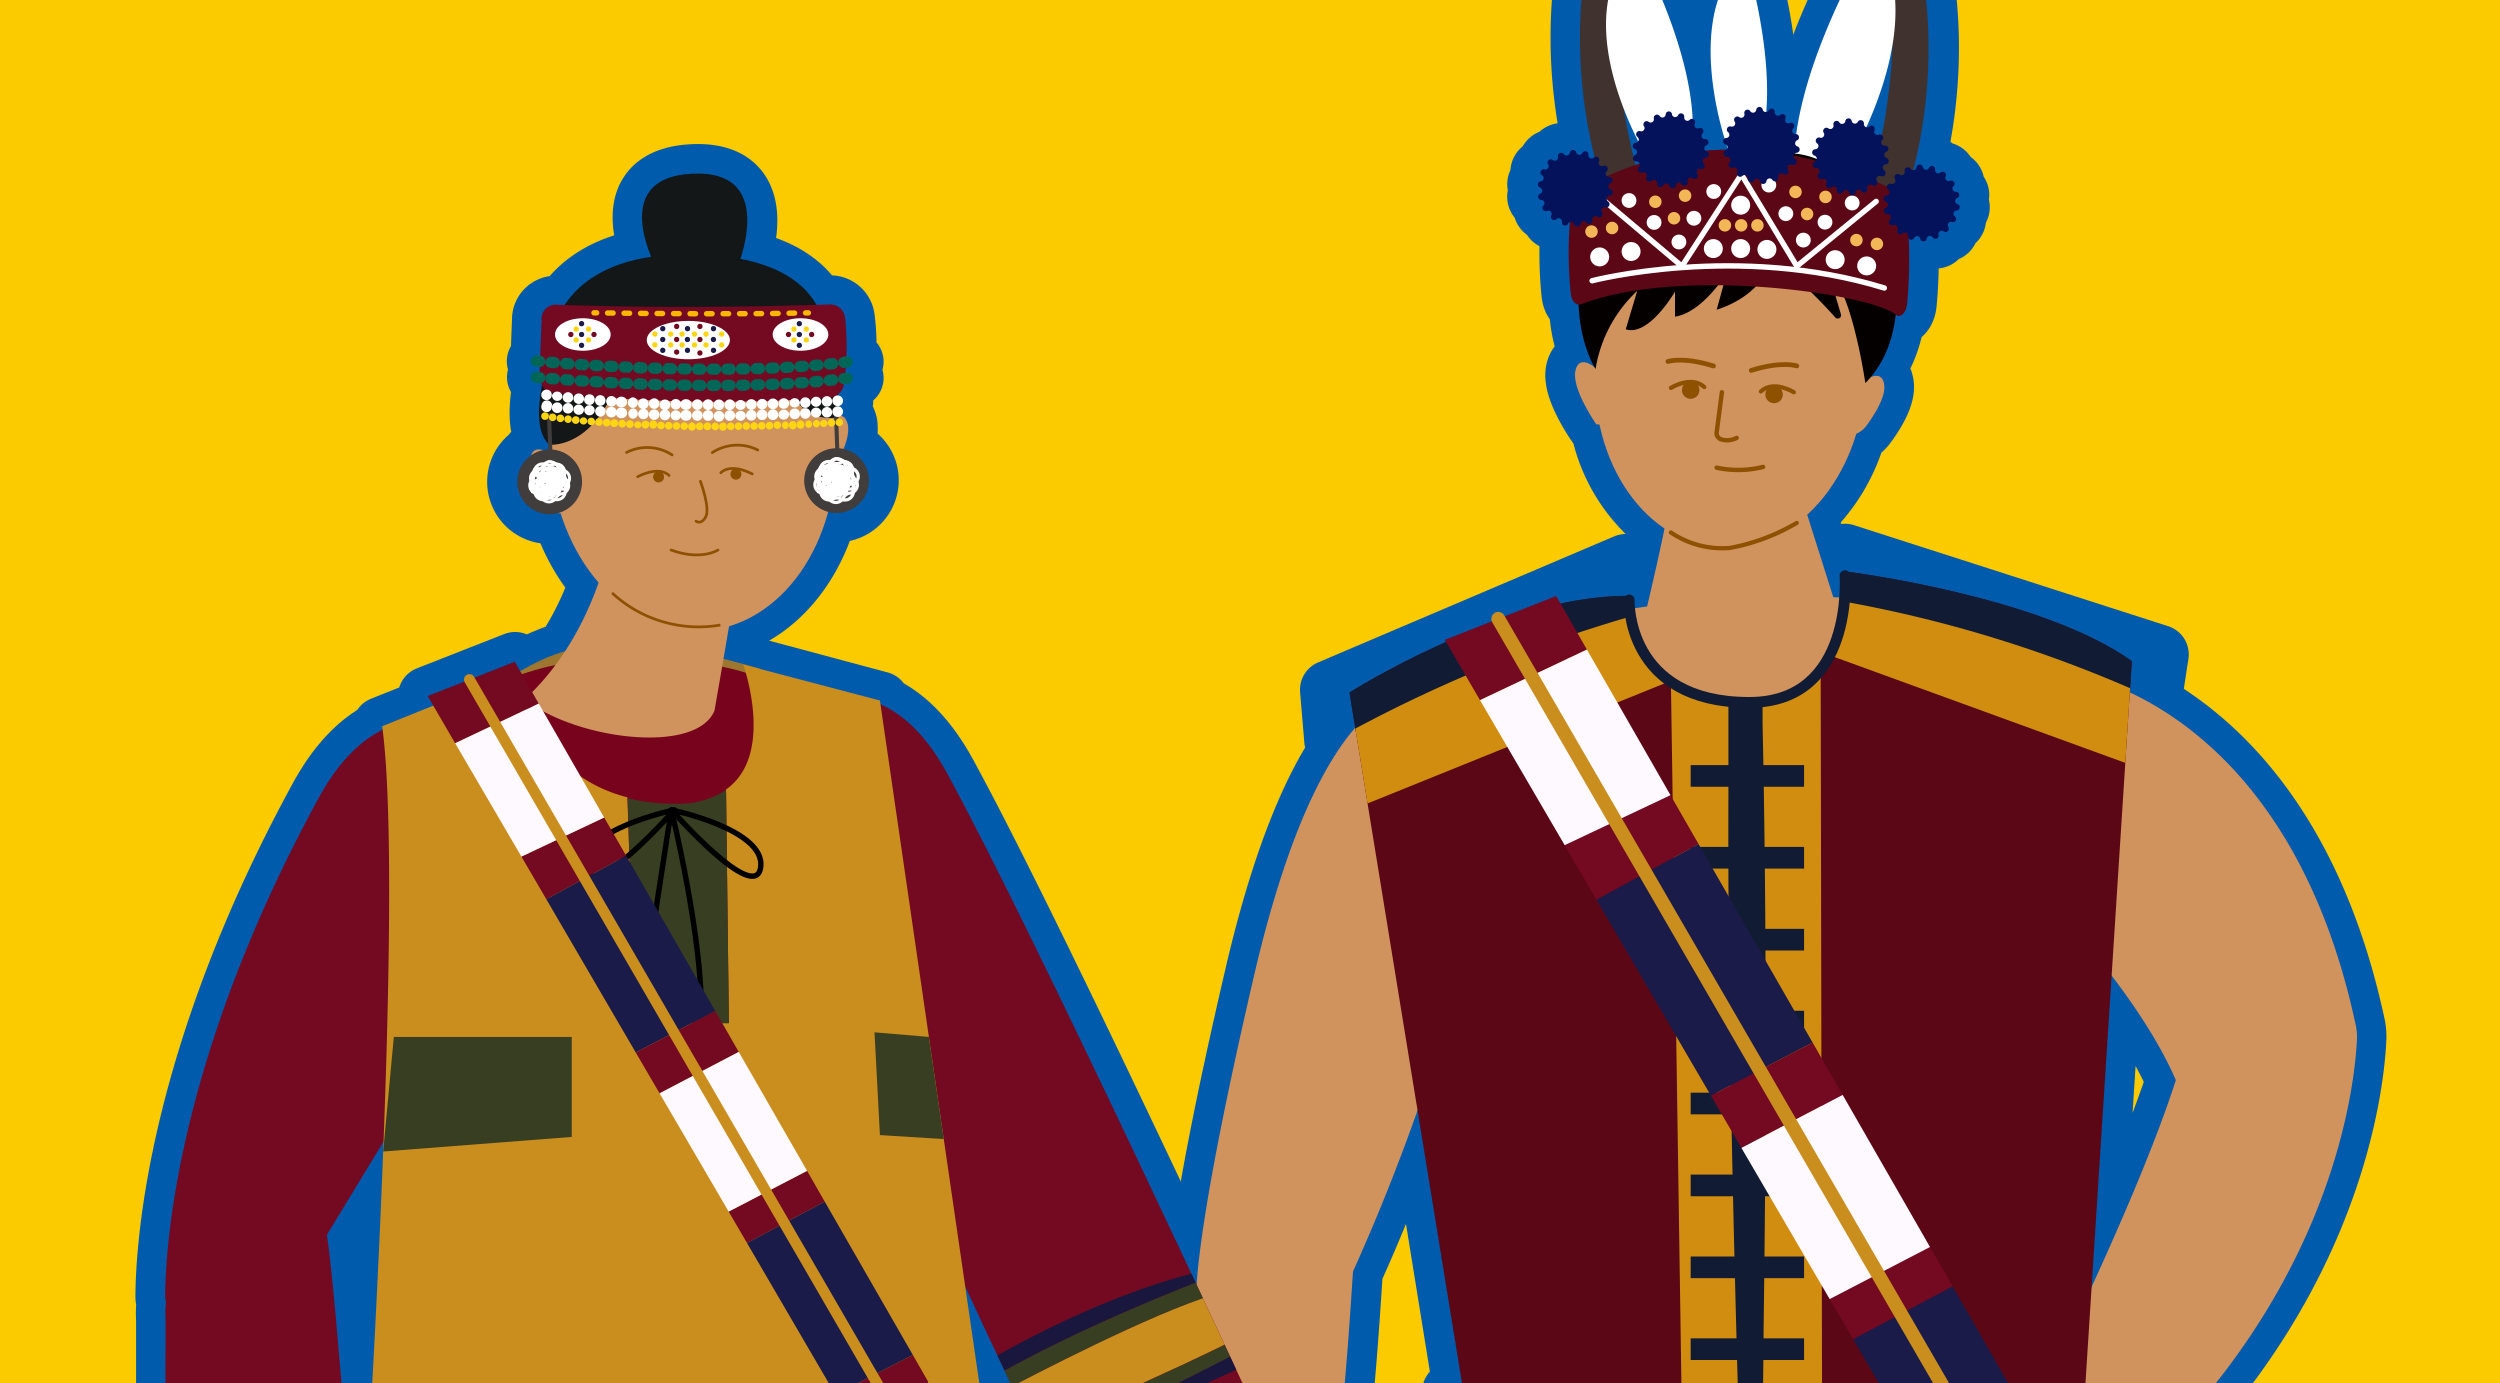 <svg id="圖層_1" data-name="圖層 1" xmlns="http://www.w3.org/2000/svg" xmlns:xlink="http://www.w3.org/1999/xlink" viewBox="0 0 300 166"><defs><style>.cls-1,.cls-11,.cls-17,.cls-18,.cls-22,.cls-23,.cls-29,.cls-30,.cls-38,.cls-39,.cls-40,.cls-42,.cls-43,.cls-44,.cls-45,.cls-8,.cls-9{fill:none;}.cls-2{clip-path:url(#clip-path);}.cls-3{fill:#fbcb00;}.cls-4{fill:#dcdddd;stroke:#005bac;stroke-width:7.12px;}.cls-11,.cls-17,.cls-22,.cls-23,.cls-29,.cls-38,.cls-39,.cls-4,.cls-42,.cls-44,.cls-45,.cls-8,.cls-9{stroke-linecap:round;}.cls-11,.cls-17,.cls-23,.cls-38,.cls-4,.cls-42{stroke-linejoin:round;}.cls-5{fill:#3f322f;}.cls-32,.cls-6{fill:#fff;}.cls-7{fill:#d1935e;}.cls-11,.cls-29,.cls-30,.cls-8,.cls-9{stroke:#8e5100;}.cls-18,.cls-22,.cls-29,.cls-30,.cls-32,.cls-39,.cls-40,.cls-43,.cls-44,.cls-45,.cls-8,.cls-9{stroke-miterlimit:10;}.cls-8{stroke-width:0.57px;}.cls-9{stroke-width:0.51px;}.cls-10{fill:#8e5100;}.cls-11{stroke-width:0.53px;}.cls-12{fill:#040000;}.cls-13{fill:#5b0716;}.cls-14{clip-path:url(#clip-path-2);}.cls-15{fill:#111c34;}.cls-16{fill:#d18d10;}.cls-17,.cls-18{stroke:#111c34;}.cls-17,.cls-39{stroke-width:1.3px;}.cls-18{stroke-width:2.6px;}.cls-19{fill:#740922;}.cls-20{fill:#1a1b48;}.cls-21{fill:#fdf9ff;}.cls-22,.cls-39{stroke:#ca8e1f;}.cls-22{stroke-width:1.66px;}.cls-23,.cls-40,.cls-43{stroke:#fff;}.cls-23,.cls-38,.cls-44,.cls-45{stroke-width:0.65px;}.cls-24{fill:#f4b758;}.cls-25{fill:#03125b;}.cls-26{fill:#9d762f;}.cls-27{fill:#78031d;}.cls-28{fill:#141717;}.cls-29{stroke-width:0.33px;}.cls-30{stroke-width:0.33px;}.cls-31{fill:#413d3c;}.cls-32{stroke:#413d3c;stroke-width:0.49px;}.cls-33{fill:#070512;}.cls-34{fill:#ca8e1f;}.cls-35{fill:#383e21;}.cls-36{clip-path:url(#clip-path-4);}.cls-37{fill:#1a173e;}.cls-38{stroke:#000;}.cls-40{stroke-width:0.39px;}.cls-41{fill:#fed512;}.cls-42{stroke:#006657;stroke-width:1.36px;stroke-dasharray:0.4 1.36;}.cls-43{stroke-width:0.36px;}.cls-44,.cls-45{stroke:#f9b700;}.cls-45{stroke-dasharray:0.66 1.32;}</style><clipPath id="clip-path"><rect class="cls-1" width="300" height="166"/></clipPath><clipPath id="clip-path-2"><path class="cls-1" d="M195.2,71.5s.4,13.44,14.72,12.82S221.5,68.58,221.5,68.58s23.35,2.9,34.32,10.76l-5.91,92L176,169.45,161.94,83.11S180,71.57,195.2,71.5Z"/></clipPath><clipPath id="clip-path-4"><path class="cls-1" d="M113.66,92.81c-8.18-15-19.22-7.33-19.22-7.33-12.48,9.16-.67,28.58-.67,28.58L109,139.16l.12.29c6.68,15.65,19.43,41.65,19.43,41.65l21.8-12.43S124.2,112.11,113.66,92.81Z"/></clipPath></defs><g class="cls-2"><rect class="cls-3" x="-3" width="306" height="166"/><path class="cls-4" d="M263,189.51l-9.18-1.15h0l-2.88-5V181c28.71-23.4,31.6-50.34,31.87-56.41a7.69,7.69,0,0,0-.09-1.33c-5-23.56-16.39-34.13-24.53-38.79l.1-.69.8-5.25L221.4,66.41l-.79,2.79-1.35.15-2.4-7.6a21.6,21.6,0,0,0,5.9-9.72,3.06,3.06,0,0,0,1.23-1c1-1.34,2.28-3.42,2.12-4.83s-1.05-1.24-1.74-.93a14,14,0,0,0,3.06-7.53h0c.6.52,1.32-.17,1.42-1.35a56.85,56.85,0,0,0,.24-5.85c0-.66,0-1.3,0-1.92a.38.38,0,0,0,.65-.07.39.39,0,0,1,.73.09.39.39,0,0,0,.77,0h0a.39.39,0,0,1,.71-.17h0a.39.39,0,0,0,.71-.31.39.39,0,0,1,.61-.4.39.39,0,0,0,.56-.53.39.39,0,0,1,.44-.58.39.39,0,0,0,.34-.69.39.39,0,0,1,.21-.7.39.39,0,0,0,.09-.77.39.39,0,0,1,0-.73.39.39,0,0,0-.17-.75.39.39,0,0,1-.29-.67.39.39,0,0,0-.43-.64.39.39,0,0,1-.5-.54.39.39,0,0,0-.61-.46.39.39,0,0,1-.66-.33.39.39,0,0,0-.74-.22.38.38,0,0,1-.72-.08.39.39,0,0,0-.77,0,.36.36,0,0,1-.35.33c1.87-7.25,4.22-22.75-3.67-38.82,0,0-3.28-.86-1.86,4.11a65.29,65.29,0,0,1,2.5,9.92,13.62,13.62,0,0,0-.63-1.6,1.15,1.15,0,0,0-2.11,0c-2.19,3.9-7.09,13.42-8.27,22.1a.39.39,0,0,0-.15,0,.39.39,0,0,1-.29-.67.39.39,0,0,0-.42-.65.39.39,0,0,1-.51-.53h0a.39.39,0,0,0-.61-.46.39.39,0,0,1-.66-.33.39.39,0,0,0-.73-.22.4.4,0,0,1-.23.18c.54-6.46-1.21-13.93-2.07-17.09A.87.87,0,0,0,208.33-4C203.18,2.16,205.9,13.1,207,16.66a.38.38,0,0,0,0,.71.38.38,0,0,1,.21.58c-.87,0-1.71.06-2.52.13a.38.38,0,0,1,0-.68.39.39,0,0,0-.18-.75.39.39,0,0,1-.29-.67.39.39,0,0,0-.42-.64.39.39,0,0,1-.5-.54.39.39,0,0,0-.23-.55C202.78,6.82,199-1.57,197.23-5a1.24,1.24,0,0,0-2.1-.19,11.06,11.06,0,0,0-.93,1.54A59.33,59.33,0,0,1,197-15.53c1.42-5-1.86-4.11-1.86-4.11-7.79,15.86-5.6,31.18-3.74,38.55l-.07,0a.39.39,0,0,1-.65-.33h0a.39.39,0,0,0-.74-.22.39.39,0,0,1-.73-.09.39.39,0,0,0-.76.05.4.4,0,0,1-.72.17h0a.39.39,0,0,0-.7.3.39.39,0,0,1-.62.4.39.39,0,0,0-.56.53.39.39,0,0,1-.44.59A.39.39,0,0,0,185,21a.4.4,0,0,1-.21.71.39.39,0,0,0-.09.76.39.39,0,0,1,0,.73A.39.39,0,0,0,185,24a.39.39,0,0,1,.29.67.39.39,0,0,0,.42.65h0a.39.39,0,0,1,.5.53.39.39,0,0,0,.62.46.39.39,0,0,1,.65.33.39.39,0,0,0,.74.22.35.35,0,0,1,.22-.18c-.08,1-.14,2.14-.15,3.36a48.64,48.64,0,0,0,.24,5.16c.09.86.45,1.35.92,1.4A17,17,0,0,0,191.27,44c-.63-.46-1.86-1.13-2.22.49-.49,2.2,2.5,6.44,2.5,6.44l.4,0a19.84,19.84,0,0,0,7.79,12.45c-.67,3.28-1.44,6.59-1.85,8.37l-.49,0-2.3-4.11L159.56,82.77l.51,6.08.41,1.39c-3.33,5.08-6.85,13.42-10,27-7.42,31.9-7.23,39.4-6.79,41.15-.59,2,.21,8.78-.18,12.23l-1.58,35.47c-1.32,1.86-6.28,9-6.11,10.12a1.9,1.9,0,0,0,1.49,1.58s-.62,1.61.12,2.25a3.6,3.6,0,0,0,2.22.52s-.46,2,.83,2.49a3.41,3.41,0,0,0,2.45,0,2.41,2.41,0,0,0,1.3,2,2.74,2.74,0,0,0,2.48-.69s.59,1.49,1.8,1.67,1.6-1.56,1.6-1.56a101.45,101.45,0,0,0,1.21-11.67,35.48,35.48,0,0,0-.53-5.91c2.33-6.89,9.17-27.6,10-34.78.76-6.74,1.36-15.82,1.59-19.54.59-1.26,4-8.79,7.74-19.34L175.58,167h-1.37v16.73h.86l-.1,8h0c-1.4,40.49-.94,88.76,2.06,147.55h1.28l-.1,1.22a5.49,5.49,0,0,0-2.51,3.42l-3.61,5.24c-4.2,3.89-3.31,7.88-3.31,7.88h25.73c.38-4.47-2.47-12.59-2.47-12.59l-.33,0,.22-5.13h1.87l18-127.34,18,127.34h1.72l.32,5.15-.2,0s-2.84,8.12-2.47,12.59h25.74s.88-4-3.32-7.88L248,343.94s-.76-3.34-3.55-3.72l0-.92h2.17c2.92-36.42,3.55-77.73,2.65-122.26l14,.75a3.58,3.58,0,0,0,3.73-4.16ZM196.13,19.3a.33.33,0,0,0,.25.07.37.37,0,0,1,.38.27l-.51.16Zm31-13.94a70.9,70.9,0,0,1-1.27,10.89.38.38,0,0,0-.43-.09.39.39,0,0,1-.51-.53.39.39,0,0,0-.61-.46.39.39,0,0,1-.31.09A40.61,40.61,0,0,0,227.1,5.36ZM215.45,17c0,.16,0,.32,0,.47A.38.38,0,0,1,215.45,17Zm-18.88-.09a.36.36,0,0,1-.32.24.39.39,0,0,0-.09.76.39.39,0,0,1,0,.73.42.42,0,0,0-.19.18q-.73-3.09-1.18-5.86A42.08,42.08,0,0,0,196.57,16.89ZM251,154.41l2.4-37.34a63.32,63.32,0,0,1,7.7,12.55A245.58,245.58,0,0,1,251,154.41Z"/><path class="cls-4" d="M156.26,189.59s-3.42-4.19-6.32-8.26a8,8,0,0,0-.89-1l.07,0-3.66-8.81,4.92-2.81-2-4.29,1.5-.67-.85-1.63-.72-1.39-2.74-5.27-1-1.93-.48-.92-1.1.27c-8.55-18.22-22.36-47.27-29.33-60-2.53-4.65-5.34-7.12-8-8.31l-.06-.44L90.2,80c-1.18-.33-2.31-.64-3.39-.9.24-1.37.47-2.71.68-4,5.63-1.69,10.07-6.93,11.89-13.73a3.74,3.74,0,0,0,1,.15,3.89,3.89,0,0,0,.85-7.69,5.39,5.39,0,0,0,.51-2.92c-.19-.88-.63-1.12-1.11-1.08v-.48l.56,0-.56,0,0-1.24.6,0-.61,0,0-.7a2.25,2.25,0,0,0,.75-1.46c0-.15,0-.31,0-.46l1.1-.14h-1.09q.09-.9.15-1.83l.94-.12h-.93a25.37,25.37,0,0,0-.12-5.2,1.8,1.8,0,0,0-1.75-1.6l-1.68,0c-1.23-2.17-3.81-4.48-9.09-5.51,1.06-3.29,2.49-10.6-5.74-10.23-7.91.36-6.31,6.75-5,10-5.89.87-8.89,3.48-10.41,5.79l-1.15,0A1.69,1.69,0,0,0,65,38.35l-.19,5h-.43l.43,0,0,1.38a4.58,4.58,0,0,0,0,.53h-.41l.42,0a3,3,0,0,0,.25.86c-.5,2.71-.69,5.83.89,7.19h.12c0,.19,0,.38,0,.56H66a3.68,3.68,0,0,0-.82.09,1,1,0,0,0-1.39.6A3.89,3.89,0,0,0,66,61.71a4,4,0,0,0,1-.14l0,0,.32,0a23.4,23.4,0,0,0,4.56,8.33,38.07,38.07,0,0,1-4.07,8.29,23.35,23.35,0,0,0-5.34,2.36l-.66-1.15L51.32,83.52,52,84.7l-6.15,2.45c0,.13,0,.28.06.42-2.56,1.26-5.23,3.7-7.65,8.13-16.92,31-18.41,53.52-18.45,59.88a1.53,1.53,0,0,0,.13.64,12.9,12.9,0,0,0-.05,2.14l0,2.17c0,2.8,0,6.12,0,9.5h-.09l0,1.64.05,1.66.13,4.74.05,1.94,0,1.08h0c.12,5,.24,8.66.24,8.66l6.93-.7,2.55,9.08h0A7.77,7.77,0,0,0,30,201.6c1.27,4.82,2.31,10.13,2.31,10.13s2.78,9.77,4.59,10.16.93-1.63.93-1.63-2.4-6.46-2.21-7.82c.23.6,3.28,8.38,6.3,10.1a1.6,1.6,0,0,0,1-.08l-3.1,31.68s73.22,3.68,84.78,0L120,193.71l1.62.09a2.81,2.81,0,0,0,2.92-3.25l-3.08-18.87.45,1,1,2.14.55,1.21,2.18-1.07c1.82,3.77,3,6.16,3,6.16l7.34-4.18,3.74,5.75c0,2.52,0,8.63,0,9.94a13.63,13.63,0,0,0,.69,3.57c1.09,2.37,2.38,4.76,2.17,7,0,0,3.11-.87,1.8-4.73a11.72,11.72,0,0,1-.33-3.62c.74.7,1.45,1.33,1.69,1.57,1,1.07,4.23,9.53,4.63,10.65s1,1.24,1.55-.64-2.71-10.73-2.71-10.73l.27.13c1.73,2.66,3.57,9.22,3.57,9.22s1.58,3.93,2.87,2-4-12.7-4-12.7l.31-.25a87.88,87.88,0,0,1,4.25,9c1,2.92,2.08.81,2.08.81.6-3.43-3.44-10.74-3.75-11.3,1.17.72,4.61,6.69,4.61,6.69s1,2,1.84.33S156.26,189.59,156.26,189.59ZM42.68,180.32h0l-.11-1.51-.1-1.28-.35-4.86L42,170.89l-.07-.85-.56-.09c-.21-2.06-.43-4.31-.63-6.77-.79-9.54-1.25-13.48-1.49-15.09L46,136.94c0,.41,0,.83,0,1.24h0c-.81,20.71-2,39.26-2,39.26l1.51.31-.28,8.45,1.15.38L45,200.69c-1.06-.9-4-3.34-6.11-5.05h0l-.7-7.69,5.81-.59S43.42,185.15,42.68,180.32Zm.92,34.56a24.64,24.64,0,0,1-2.15-4.44l.08-.28s1,1.66,2.19,3.56Zm.57-9.25.31.26-.19,2C44.26,207.46,44.23,206.58,44.17,205.63Zm-8.53,6.66s0,0,0,0S35.72,212.19,35.64,212.29Zm6.94,8.14a91.37,91.37,0,0,1-4.21-9l.4-.08a73.69,73.69,0,0,0,4.36,8.33L43,221.21A5.29,5.29,0,0,0,42.58,220.43Zm75.7-49.14-2.47-17c1.3,2.82,2.62,5.63,3.9,8.32-1.23.7-1.93,1.13-1.93,1.13l.84,1.82.84,1.83,2,4.27Zm36.2,21.23.05,0C154.41,192.53,154.28,192.53,154.48,192.52Z"/><rect class="cls-1" x="-3" width="306" height="166"/><path class="cls-5" d="M192.76,23.46s-8.5-21,2.34-43.1c0,0,3.28-.86,1.86,4.11s-6.35,16.2.36,39.31Z"/><path class="cls-5" d="M228.26,24.72s8.5-21-2.34-43.1c0,0-3.28-.86-1.86,4.11s6.35,16.2-.36,39.31Z"/><path class="cls-6" d="M197.23-5c2,4.07,6.92,14.88,5.73,23l-5.07,1.35s-9.48-15.22-2.76-24.54A1.24,1.24,0,0,1,197.23-5Z"/><path class="cls-6" d="M223.82-5.95c-2.54,4.52-8.72,16.56-8.54,26.13l4.88,2.1s11.31-16.69,5.77-28.23A1.15,1.15,0,0,0,223.82-5.95Z"/><path class="cls-6" d="M209.88-3.64c1,3.79,3.35,13.8,1.45,20.8l-4,.65s-5.23-14.37,1-21.84A.87.87,0,0,1,209.88-3.64Z"/><path class="cls-7" d="M174,83.62s-13.57-9.31-23.55,33.6C141,158,143.94,158.9,143.94,158.9l18.33-6.12a246.57,246.57,0,0,0,12.59-34.55C180.22,99.05,183.82,88.36,174,83.62Z"/><path class="cls-7" d="M143.51,170.6l-1.78,40.06,8.29-1.47s9.78-28.4,10.75-37.06,1.69-21.23,1.69-21.23-13.53,5.4-18.37,6.86C142.8,158.15,144,166.59,143.51,170.6Z"/><path class="cls-7" d="M282.74,123.26c-8.13-38.58-33.58-42.35-33.58-42.35s-9.24,20.52-2.63,27.92c3,3.36,10.92,12.3,14.57,20.79C256.45,144.12,245,167,245,167l.08,18.5c34.22-24.31,37.47-54.43,37.76-60.89A7.69,7.69,0,0,0,282.74,123.26Z"/><path class="cls-7" d="M200.79,57.66l14.51-.84,4.89,15.47c-2.36,3.43-7.88,5.58-12.68,5.58-5.15,0-9.56-4.22-9.93-4.79C197.58,73.08,200,63.14,200.79,57.66Z"/><path class="cls-7" d="M223.54,45.78s2.31-1.79,2.57.45c.16,1.41-1.14,3.49-2.12,4.83a3,3,0,0,1-2.59,1.23h0Z"/><path class="cls-7" d="M191.64,44.3s-2.11-2-2.59.18,2.5,6.44,2.5,6.44l1.55.08Z"/><ellipse class="cls-7" cx="207.61" cy="45.1" rx="20.67" ry="16.21" transform="translate(151.75 250.08) rotate(-87.01)"/><path class="cls-8" d="M200.15,43.38s1.77-.62,5.47.54"/><path class="cls-9" d="M200.51,46.55s2.43-1.53,4-.11"/><circle class="cls-10" cx="202.88" cy="46.81" r="1.05"/><path class="cls-8" d="M215.62,43.91s-1.77-.62-5.47.54"/><path class="cls-9" d="M215.26,47.07s-2.43-1.52-3.95-.1"/><circle class="cls-10" cx="212.89" cy="47.34" r="1.05"/><path class="cls-11" d="M206.63,47.07,206,51.88a.79.79,0,0,0,.63.87,2.44,2.44,0,0,0,1.77-.2"/><path class="cls-11" d="M206,56.12a12.27,12.27,0,0,0,5.57-.09"/><path class="cls-7" d="M228.38,72.23a131.91,131.91,0,0,0-41.46,2.46l15,67.71-2,28.6,22-1L218.3,141.4Z"/><path class="cls-12" d="M212.31,31.94s-1.12,3.56-6.31,5.23l1.21-4.4S204.33,37.49,201,38V35s-3.16,5.45-5.91,4.51l1.38-4.61a16.38,16.38,0,0,0-5,9.38s-4.13-6.24-.67-16.5,16.16-10.48,24.83-9.33,11.62,13.2,11.62,13.2,2,8.85-3.41,14.32c0,0-1.61-11.17-4.44-13.37l1.51,5.1a.4.4,0,0,1-.69.38C218.19,35.81,214.27,31.71,212.31,31.94Z"/><path class="cls-9" d="M200.51,63.9a11,11,0,0,0,7.1,1.85,24.73,24.73,0,0,0,8-3"/><path class="cls-13" d="M189.25,23.13c2.86-1.92,17.87-10.66,38.77.05a1.72,1.72,0,0,1,.71,1.35,58.9,58.9,0,0,1,.37,6,56.85,56.85,0,0,1-.24,5.85c-.1,1.18-.82,1.87-1.42,1.35-2.79-2.4-25.61-5.83-37.61-1.25-.67.25-1.24-.24-1.35-1.35a48.64,48.64,0,0,1-.24-5.16,47.22,47.22,0,0,1,.38-5.63A1.79,1.79,0,0,1,189.25,23.13Z"/><path class="cls-13" d="M195.2,71.5s.4,13.44,14.72,12.82S221.5,68.58,221.5,68.58s23.35,2.9,34.32,10.76l-5.91,92L176,169.45,161.94,83.11S180,71.57,195.2,71.5Z"/><g class="cls-14"><polygon class="cls-15" points="195.1 67.7 157.49 79.98 160.07 88.85 198.21 73.27 195.1 67.7"/><polygon class="cls-15" points="221.4 66.41 219.83 71.93 258.31 83.78 259.62 75.19 221.4 66.41"/><path class="cls-16" d="M160.07,88.85l2.39,8.23,40-16.17-4.28-7.64a171.62,171.62,0,0,0-38.14,15.58Z"/><path class="cls-16" d="M218.07,78.09,257,92.26l1.29-8.48a155.29,155.29,0,0,0-38.48-11.85C219.24,74,218.66,76,218.07,78.09Z"/></g><g class="cls-14"><polygon class="cls-16" points="200.51 81.89 201.83 170.11 218.65 170.53 218.48 80.91 200.51 81.89"/></g><path class="cls-17" d="M195.5,72s-.43,12.3,14.42,12.29c12.64,0,11.48-15.21,11.48-15.21"/><path class="cls-15" d="M209.82,84.27c.44,0,1.07,0,1.5.07.26,0,.18.06.19.08v.51c0,.38,0,1.62,0,2,.51,23.45.44,49.29.12,72.81,0,3-.09,7.68-.12,10.62v.14a5.38,5.38,0,0,1-1.12,0h-.65c-1.14,0-1.15,0-1.11,0v-.63c-.66-24.18-1.32-50.64-1.22-74.82,0-2.39,0-7.06,0-9.44V84.45s-.07,0,.19-.08a1.1,1.1,0,0,1,.24,0c.58,0,1.32-.08,1.91-.08Z"/><line class="cls-18" x1="202.88" y1="93.11" x2="216.49" y2="93.11"/><line class="cls-18" x1="202.88" y1="102.93" x2="216.49" y2="102.93"/><line class="cls-18" x1="202.88" y1="112.76" x2="216.49" y2="112.76"/><line class="cls-18" x1="202.88" y1="122.59" x2="216.49" y2="122.59"/><line class="cls-18" x1="202.88" y1="132.42" x2="216.49" y2="132.42"/><line class="cls-18" x1="202.88" y1="142.25" x2="216.49" y2="142.25"/><line class="cls-18" x1="202.88" y1="152.08" x2="216.49" y2="152.08"/><line class="cls-18" x1="202.88" y1="161.9" x2="216.49" y2="161.9"/><polygon class="cls-19" points="200.46 95.42 187.76 101.42 191.58 107.97 203.83 101.29 200.46 95.42"/><polygon class="cls-20" points="203.83 101.29 191.58 107.97 205.31 131.48 217.51 125.1 203.83 101.29"/><polygon class="cls-19" points="186.74 71.52 173.38 76.78 177.6 84.02 190.43 77.95 186.74 71.52"/><polygon class="cls-19" points="217.51 125.1 205.31 131.48 208.97 137.75 221.12 131.39 217.51 125.1"/><polygon class="cls-21" points="190.43 77.95 177.6 84.02 187.76 101.42 200.46 95.42 190.43 77.95"/><polygon class="cls-19" points="231.6 149.64 219.56 155.89 222.38 160.71 234.32 154.37 231.6 149.64"/><polygon class="cls-21" points="221.12 131.39 208.97 137.75 219.56 155.89 231.6 149.64 221.12 131.39"/><polygon class="cls-20" points="234.32 154.37 222.38 160.71 235.95 183.96 247.82 177.89 234.32 154.37"/><line class="cls-22" x1="179.79" y1="74.26" x2="245.9" y2="188.36"/><path class="cls-23" d="M191.05,33.69s17.44-4.54,35.07.87"/><polyline class="cls-23" points="191.58 23.31 201.83 31.95 208.97 20.93 215.62 31.95 225.14 24.17"/><circle class="cls-6" cx="191.96" cy="30.83" r="1.14"/><circle class="cls-6" cx="195.73" cy="30.18" r="1.14"/><circle class="cls-24" cx="190.98" cy="27.79" r="0.75"/><circle class="cls-24" cx="200.88" cy="26.19" r="0.75"/><circle class="cls-24" cx="198.64" cy="24.21" r="0.75"/><circle class="cls-24" cx="202.21" cy="23.48" r="0.75"/><circle class="cls-24" cx="216.85" cy="25.68" r="0.75"/><circle class="cls-24" cx="215.46" cy="23.03" r="0.75"/><circle class="cls-24" cx="219.06" cy="23.63" r="0.75"/><circle class="cls-24" cx="206.99" cy="27.04" r="0.75"/><circle class="cls-24" cx="208.94" cy="27.04" r="0.75"/><circle class="cls-24" cx="210.89" cy="27.04" r="0.75"/><circle class="cls-24" cx="193.45" cy="27.36" r="0.75"/><circle class="cls-24" cx="222.77" cy="28.81" r="0.75"/><circle class="cls-24" cx="225.23" cy="29.27" r="0.75"/><circle class="cls-6" cx="220.22" cy="31.16" r="1.14"/><circle class="cls-6" cx="224" cy="31.91" r="1.14"/><circle class="cls-6" cx="208.88" cy="29.83" r="1.14"/><circle class="cls-6" cx="208.88" cy="24.62" r="1.14"/><circle class="cls-6" cx="205.6" cy="29.83" r="1.14"/><circle class="cls-6" cx="212.03" cy="29.93" r="1.14"/><circle class="cls-6" cx="201.47" cy="29.04" r="0.89"/><circle class="cls-6" cx="198.49" cy="26.69" r="0.89"/><circle class="cls-6" cx="195.48" cy="24.06" r="0.89"/><circle class="cls-6" cx="203.27" cy="26.19" r="0.89"/><circle class="cls-6" cx="205.65" cy="22.98" r="0.89"/><circle class="cls-6" cx="216.4" cy="28.81" r="0.89"/><circle class="cls-6" cx="214.3" cy="25.64" r="0.89"/><circle class="cls-6" cx="212.26" cy="22.21" r="0.89"/><circle class="cls-6" cx="219" cy="26.66" r="0.89"/><circle class="cls-6" cx="222.26" cy="24.36" r="0.89"/><path class="cls-25" d="M192.69,24.89h0a.39.39,0,0,0-.44.59h0a.39.39,0,0,1-.55.53h0a.39.39,0,0,0-.62.4h0a.39.39,0,0,1-.7.3h0a.4.4,0,0,0-.72.17h0a.39.39,0,0,1-.76.05h0a.39.39,0,0,0-.73-.09h0a.39.39,0,0,1-.74-.22h0a.39.39,0,0,0-.65-.33h0a.39.39,0,0,1-.62-.46h0a.39.39,0,0,0-.5-.53h0a.39.39,0,0,1-.42-.65h0A.39.39,0,0,0,185,24h0a.39.39,0,0,1-.18-.75h0a.39.39,0,0,0,0-.73h0a.39.39,0,0,1,.09-.76h0A.4.4,0,0,0,185,21h0a.39.39,0,0,1,.34-.68h0a.39.39,0,0,0,.44-.59h0a.39.39,0,0,1,.56-.53h0a.39.39,0,0,0,.62-.4h0a.39.39,0,0,1,.7-.3h0a.4.4,0,0,0,.72-.17h0a.39.39,0,0,1,.76-.05h0a.39.39,0,0,0,.73.09h0a.39.39,0,0,1,.74.22h0a.39.39,0,0,0,.65.33h0a.39.39,0,0,1,.62.46h0a.39.39,0,0,0,.5.53h0a.39.39,0,0,1,.42.65h0a.39.39,0,0,0,.29.67h0a.39.39,0,0,1,.18.75h0a.39.39,0,0,0,0,.73h0a.39.39,0,0,1-.09.76h0a.39.39,0,0,0-.21.71h0A.39.39,0,0,1,192.69,24.89Z"/><path class="cls-25" d="M204.12,20.28h0a.39.39,0,0,0-.44.59h0a.39.39,0,0,1-.55.53h0a.39.39,0,0,0-.62.4h0a.39.39,0,0,1-.7.31h0a.39.39,0,0,0-.72.16h0a.39.39,0,0,1-.76.05h0a.39.39,0,0,0-.73-.09h0a.39.39,0,0,1-.74-.22h0a.39.39,0,0,0-.65-.33h0a.39.39,0,0,1-.62-.46h0a.39.39,0,0,0-.5-.53h0a.39.39,0,0,1-.42-.64h0a.4.4,0,0,0-.29-.68h0a.39.39,0,0,1-.18-.75h0a.39.39,0,0,0,0-.73h0a.39.39,0,0,1,.09-.76h0a.39.39,0,0,0,.21-.7h0a.39.39,0,0,1,.34-.69h0a.39.39,0,0,0,.44-.59h0a.39.39,0,0,1,.56-.53h0a.39.39,0,0,0,.62-.4h0a.39.39,0,0,1,.7-.3h0a.39.39,0,0,0,.72-.17h0a.38.38,0,0,1,.76,0h0a.39.39,0,0,0,.73.08h0a.39.39,0,0,1,.74.22h0a.38.38,0,0,0,.65.33h0a.39.39,0,0,1,.62.46h0a.39.39,0,0,0,.5.54h0a.39.39,0,0,1,.42.64h0a.39.39,0,0,0,.29.67h0a.39.39,0,0,1,.18.75h0a.39.39,0,0,0,0,.73h0a.39.39,0,0,1-.09.77h0a.39.39,0,0,0-.21.7h0A.39.39,0,0,1,204.12,20.28Z"/><path class="cls-25" d="M215,19.76h0a.39.39,0,0,0-.44.59h0a.39.39,0,0,1-.56.53h0a.39.39,0,0,0-.61.4h0a.39.39,0,0,1-.71.3h0a.39.39,0,0,0-.71.17h0a.39.39,0,0,1-.77,0h0a.39.39,0,0,0-.73-.08h0a.39.39,0,0,1-.73-.22h0a.39.39,0,0,0-.66-.33h0a.39.39,0,0,1-.61-.46h0a.4.4,0,0,0-.51-.54h0a.39.39,0,0,1-.42-.64h0a.39.39,0,0,0-.29-.67h0a.39.39,0,0,1-.18-.75h0a.39.39,0,0,0,0-.73h0a.39.39,0,0,1,.09-.77h0a.39.39,0,0,0,.21-.7h0a.39.39,0,0,1,.35-.68h0a.39.39,0,0,0,.44-.59h0a.39.39,0,0,1,.56-.53h0a.39.39,0,0,0,.61-.4h0a.39.39,0,0,1,.71-.31h0a.39.39,0,0,0,.71-.16h0a.39.39,0,0,1,.77-.05h0a.39.39,0,0,0,.73.09h0a.39.39,0,0,1,.73.22h0a.39.39,0,0,0,.66.33h0a.39.39,0,0,1,.61.46h0a.39.39,0,0,0,.51.53h0a.39.39,0,0,1,.42.65h0a.39.39,0,0,0,.29.67h0a.39.39,0,0,1,.17.75h0a.39.39,0,0,0,.05.73h0a.39.39,0,0,1-.09.76h0a.39.39,0,0,0-.22.7h0A.39.39,0,0,1,215,19.76Z"/><path class="cls-25" d="M225.68,21.11h0a.39.39,0,0,0-.44.59h0a.39.39,0,0,1-.56.52h0a.39.39,0,0,0-.61.41h0a.39.39,0,0,1-.71.3h0a.39.39,0,0,0-.71.17h0a.39.39,0,0,1-.77,0h0a.39.39,0,0,0-.73-.08h0a.39.39,0,0,1-.73-.22h0a.39.39,0,0,0-.66-.33h0a.39.39,0,0,1-.61-.46h0a.4.4,0,0,0-.51-.54h0a.39.39,0,0,1-.42-.64h0a.39.39,0,0,0-.29-.67h0a.39.39,0,0,1-.17-.75h0a.39.39,0,0,0,0-.73h0a.39.39,0,0,1,.09-.77h0a.39.39,0,0,0,.21-.7h0a.39.39,0,0,1,.35-.69h0a.39.39,0,0,0,.44-.58h0a.39.39,0,0,1,.56-.53h0a.39.39,0,0,0,.61-.4h0a.39.39,0,0,1,.71-.31h0a.39.39,0,0,0,.71-.17h0a.39.39,0,0,1,.77,0h0a.39.39,0,0,0,.73.09h0a.39.39,0,0,1,.73.22h0a.39.39,0,0,0,.66.33h0a.39.39,0,0,1,.61.46h0a.39.39,0,0,0,.51.53h0a.39.39,0,0,1,.42.64h0a.39.39,0,0,0,.29.68h0a.38.38,0,0,1,.17.74h0a.4.4,0,0,0,.05.74h0a.39.39,0,0,1-.09.76h0a.39.39,0,0,0-.21.7h0A.39.39,0,0,1,225.68,21.11Z"/><path class="cls-25" d="M234.23,26.65h0a.39.39,0,0,0-.44.58h0a.39.39,0,0,1-.56.53h0a.39.39,0,0,0-.61.4h0a.39.39,0,0,1-.71.31h0a.39.39,0,0,0-.71.17h0a.39.39,0,0,1-.77,0h0a.39.39,0,0,0-.73-.09h0a.39.39,0,0,1-.74-.22h0a.39.39,0,0,0-.65-.33h0a.39.39,0,0,1-.62-.46h0a.39.39,0,0,0-.5-.53h0a.39.39,0,0,1-.42-.64h0a.39.39,0,0,0-.29-.68h0a.39.39,0,0,1-.18-.75h0a.39.39,0,0,0,0-.73h0a.39.39,0,0,1,.09-.76h0a.39.39,0,0,0,.21-.7h0a.39.39,0,0,1,.35-.69h0a.39.39,0,0,0,.44-.59h0a.39.39,0,0,1,.56-.52h0a.39.39,0,0,0,.61-.41h0a.39.39,0,0,1,.7-.3h0a.39.39,0,0,0,.72-.17h0a.39.39,0,0,1,.77,0h0a.38.38,0,0,0,.72.08h0a.39.39,0,0,1,.74.22h0a.39.39,0,0,0,.66.33h0a.39.39,0,0,1,.61.46h0a.39.39,0,0,0,.5.54h0a.39.39,0,0,1,.43.64h0a.39.39,0,0,0,.29.67h0a.39.39,0,0,1,.17.75h0a.39.39,0,0,0,0,.73h0a.39.39,0,0,1-.09.77h0a.39.39,0,0,0-.21.7h0A.39.39,0,0,1,234.23,26.65Z"/><path class="cls-19" d="M57.49,88.38s-11-7.67-19.22,7.32c-16.92,31-18.41,53.52-18.45,59.88a1.62,1.62,0,0,0,1.8,1.63l13-1.44L58.17,117S70,97.54,57.49,88.38Z"/><polygon class="cls-7" points="141.46 161.85 149.12 180.29 140.47 183.92 127.84 164.5 141.46 161.85"/><path class="cls-26" d="M61.44,81c3.25-1.29,8.44-7.14,29.86-.71l1.31,6.1L66,96Z"/><path class="cls-27" d="M48.52,86.44s15.3-6.7,19-6.7,16-1.95,24.45,1.94a87.28,87.28,0,0,0,12.55,5l14.72,102.78s-47.39,5.84-74-3.24Z"/><path class="cls-28" d="M79,32.64s-6.48-11.32,4.12-11.8,5.16,11.8,5.16,11.8Z"/><path class="cls-7" d="M66.34,54.64s-2.44-1.89-2.71.48S67,61.6,67,61.6l1.64-.09Z"/><path class="cls-7" d="M99,50.76s2.23-2.13,2.74.19-2.63,6.8-2.63,6.8l-1.64.08Z"/><ellipse class="cls-7" cx="83.15" cy="53.93" rx="17.11" ry="21.81" transform="translate(-2.7 4.41) rotate(-2.99)"/><path class="cls-7" d="M85.74,85.27c1.21-6.91,2.89-16.64,2.75-16.73l-4.3.93c-4.55-3.37-8.52-12.22-10.49-7.29.07.06-1.39,13.05-10.63,21.64a3.24,3.24,0,0,0,.17.32C69.62,88.84,83.59,90.5,85.74,85.27Z"/><path class="cls-29" d="M75.19,54.29a5.47,5.47,0,0,1,5.46.3"/><path class="cls-29" d="M80.29,57.06s-1-1.24-3.77.14"/><circle class="cls-10" cx="79.03" cy="57.23" r="0.66"/><path class="cls-29" d="M90.93,54a5.47,5.47,0,0,0-5.45.31"/><path class="cls-29" d="M86.5,56.73s1-1.24,3.77.14"/><circle class="cls-10" cx="88.31" cy="56.9" r="0.66"/><path class="cls-29" d="M84.05,57.76s1.19,3.18.65,4.23-1.18.55-1.18.55"/><path class="cls-29" d="M86.16,66s-2,1.33-5.64,0"/><path class="cls-28" d="M65.93,53.37s7,.71,9.26-12H66.11C66.58,41.06,62.81,50.68,65.93,53.37Z"/><path class="cls-28" d="M66.2,40.66l32.87.73s1.57-10.88-16.56-10.88C66.91,30.51,66.2,40.66,66.2,40.66Z"/><path class="cls-30" d="M73.45,71.15a15.26,15.26,0,0,0,13,3.85"/><circle class="cls-31" cx="65.96" cy="57.82" r="3.89"/><line class="cls-32" x1="65.87" y1="49.58" x2="66.07" y2="54.82"/><path class="cls-33" d="M55.92,155.94c-2.87-9.41-4.8-30.22-4.59-31.15l6.51-16.7-.53,11.36a30.76,30.76,0,0,0,3.28,15.31l8,21.08Z"/><path class="cls-19" d="M113.66,92.81c-8.18-15-19.22-7.33-19.22-7.33-12.48,9.16-.67,28.58-.67,28.58L109,139.16l.12.29c6.68,15.65,19.43,41.65,19.43,41.65l21.8-12.43S124.2,112.11,113.66,92.81Z"/><path class="cls-19" d="M44,187.36s-1.86-7.22-3.26-24.18C39.46,147.8,39,147,39,147l-17.42,5.79c-1.64,1-1.81,3.64-1.71,5.58l0,2.17c-.12,10.8.48,29.23.48,29.23Z"/><path class="cls-34" d="M105.59,84.06,89.18,79.74s3.9,10.82-2.06,15h0l.34,28H76.17l-.88-27.06h0c-11.74-3-13.38-15-13.38-15L45.86,87.15C48.52,106.49,44,177.44,44,177.44a216.87,216.87,0,0,0,51.21,4.79,215.76,215.76,0,0,0,24.38-2Z"/><path class="cls-35" d="M76.17,122.8h11.3l-.34-28h0a10.49,10.49,0,0,1-6.2,1.65,22.79,22.79,0,0,1-5.62-.67h0Z"/><g class="cls-36"><path class="cls-35" d="M122.86,174.8c3.8-1.68,12.61-5.71,26.18-12.72l-.72-1.39c-6.76,3.46-21.08,9.66-26.45,12Z"/><path class="cls-37" d="M123.41,176c10.05-5,26.48-12.3,26.48-12.3l-.85-1.63c-13.57,7-22.38,11-26.18,12.72Z"/><path class="cls-37" d="M144.57,153.49l-.48-.92c-13.31,3.18-26.31,11.19-26.31,11.19l.84,1.82C121.92,163.63,130.3,159.06,144.57,153.49Z"/><path class="cls-35" d="M145.58,155.42l-1-1.93c-14.27,5.57-22.65,10.14-25.95,12.09l.84,1.83C124.29,164.85,138,157.74,145.58,155.42Z"/><path class="cls-34" d="M119.46,167.41l2.41,5.25c5.37-2.31,19.69-8.51,26.45-12l-2.74-5.27C138,157.74,124.29,164.85,119.46,167.41Z"/></g><polygon class="cls-35" points="111.46 124.43 104.94 123.88 105.59 136.21 113.25 136.69 111.46 124.43"/><polygon class="cls-35" points="47.26 124.43 68.61 124.43 68.61 136.43 45.98 138.18 47.26 124.43"/><path class="cls-38" d="M80.92,97.19s-11.36,2.35-10.71,6.89S80.92,97.19,80.92,97.19Z"/><path class="cls-38" d="M80.57,97.19s11.36,2.35,10.71,6.89S80.57,97.19,80.57,97.19Z"/><path class="cls-38" d="M77.35,120.31c0-3.25,3.22-23.12,3.22-23.12s3.84,15.75,3.56,24.63"/><polygon class="cls-19" points="72.5 98.1 62.57 102.79 65.56 107.91 75.14 102.69 72.5 98.1"/><polygon class="cls-20" points="75.14 102.69 65.56 107.91 76.29 126.3 85.83 121.31 75.14 102.69"/><polygon class="cls-19" points="61.77 79.41 51.32 83.52 54.62 89.19 64.65 84.43 61.77 79.41"/><polygon class="cls-19" points="85.83 121.31 76.29 126.3 79.15 131.2 88.65 126.23 85.83 121.31"/><polygon class="cls-21" points="64.65 84.43 54.62 89.19 62.57 102.79 72.5 98.1 64.65 84.43"/><polygon class="cls-21" points="114.24 170.79 111.43 165.89 101.82 170.04 102.78 171.68 114.24 170.79"/><polygon class="cls-19" points="109.54 162.59 100.25 167.35 101.82 170.04 111.43 165.89 109.54 162.59"/><polygon class="cls-19" points="96.85 140.5 87.44 145.39 89.64 149.16 98.97 144.2 96.85 140.5"/><polygon class="cls-21" points="88.65 126.23 79.15 131.2 87.44 145.39 96.85 140.5 88.65 126.23"/><polygon class="cls-20" points="98.97 144.2 89.64 149.16 100.25 167.35 109.54 162.59 98.97 144.2"/><line class="cls-39" x1="56.33" y1="81.55" x2="108.03" y2="170.79"/><path class="cls-28" d="M94.12,37.54S92,51.21,100.65,50.1l-.29-8.72Z"/><path class="cls-19" d="M66.61,36.56l2.49.08c5.51.17,16.4.36,30.56-.11a1.8,1.8,0,0,1,1.75,1.6,32.22,32.22,0,0,1-.1,7.75,2,2,0,0,1-1.61,1.84,181.11,181.11,0,0,1-33.5-.62c-1-.12-1.47-1.2-1.45-2.35l.24-6.4A1.69,1.69,0,0,1,66.61,36.56Z"/><path class="cls-6" d="M66.21,47.47a.63.63,0,0,1-.72.54.62.62,0,0,1-.53-.72.63.63,0,0,1,.71-.53A.62.62,0,0,1,66.21,47.47Z"/><path class="cls-6" d="M67.5,47.63a.64.64,0,0,1-1.26-.16.64.64,0,0,1,1.26.16Z"/><path class="cls-6" d="M68.79,47.77a.63.63,0,0,1-1.26-.14.64.64,0,0,1,.7-.56A.65.65,0,0,1,68.79,47.77Z"/><path class="cls-6" d="M70.08,47.9a.63.63,0,0,1-.7.57.63.63,0,1,1,.7-.57Z"/><path class="cls-6" d="M71.37,48a.64.64,0,1,1-.58-.68A.62.62,0,0,1,71.37,48Z"/><path class="cls-6" d="M72.66,48.11a.63.63,0,0,1-.68.59A.64.64,0,0,1,71.4,48a.63.63,0,0,1,1.26.1Z"/><path class="cls-6" d="M74,48.2a.63.63,0,1,1-1.26-.09A.63.63,0,1,1,74,48.2Z"/><path class="cls-6" d="M75.25,48.28a.64.64,0,0,1-.67.6.64.64,0,1,1,.07-1.27A.64.64,0,0,1,75.25,48.28Z"/><path class="cls-6" d="M76.54,48.35a.62.62,0,0,1-.66.6.64.64,0,0,1,.06-1.27A.64.64,0,0,1,76.54,48.35Z"/><path class="cls-6" d="M77.84,48.41a.64.64,0,1,1-1.27-.06.64.64,0,0,1,1.27.06Z"/><path class="cls-6" d="M79.13,48.46a.63.63,0,1,1-.61-.66A.63.63,0,0,1,79.13,48.46Z"/><path class="cls-6" d="M80.43,48.5a.64.64,0,1,1-1.27,0,.64.64,0,0,1,1.27,0Z"/><path class="cls-6" d="M81.73,48.53a.64.64,0,0,1-.65.62.63.63,0,0,1-.62-.65.64.64,0,0,1,.65-.62A.64.64,0,0,1,81.73,48.53Z"/><path class="cls-6" d="M83,48.55a.63.63,0,0,1-.64.63.64.64,0,1,1,0-1.27A.63.63,0,0,1,83,48.55Z"/><path class="cls-6" d="M84.32,48.56a.64.64,0,0,1-.64.63.62.62,0,0,1-.63-.64.64.64,0,0,1,.64-.63A.64.64,0,0,1,84.32,48.56Z"/><path class="cls-6" d="M85.61,48.57a.62.62,0,0,1-.63.63.64.64,0,1,1,.63-.63Z"/><path class="cls-6" d="M86.91,48.57a.64.64,0,1,1-.64-.63A.64.64,0,0,1,86.91,48.57Z"/><path class="cls-6" d="M88.21,48.56a.64.64,0,1,1-.64-.63A.64.64,0,0,1,88.21,48.56Z"/><path class="cls-6" d="M89.5,48.55a.62.62,0,0,1-.62.64.65.65,0,0,1-.65-.63.64.64,0,0,1,1.27,0Z"/><path class="cls-6" d="M90.8,48.52a.64.64,0,1,1-.65-.62A.64.64,0,0,1,90.8,48.52Z"/><path class="cls-6" d="M92.09,48.48a.63.63,0,1,1-.65-.61A.62.62,0,0,1,92.09,48.48Z"/><path class="cls-6" d="M93.39,48.45a.62.62,0,0,1-.61.65.64.64,0,1,1,.61-.65Z"/><path class="cls-6" d="M94.69,48.39a.64.64,0,0,1-.62.66.61.61,0,0,1-.65-.6.64.64,0,0,1,.61-.66A.63.63,0,0,1,94.69,48.39Z"/><path class="cls-6" d="M96,48.34a.64.64,0,0,1-1.27,0,.64.64,0,0,1,1.27,0Z"/><path class="cls-6" d="M97.28,48.28a.65.65,0,0,1-.61.67.64.64,0,0,1-.66-.61.63.63,0,0,1,.6-.66A.64.64,0,0,1,97.28,48.28Z"/><path class="cls-6" d="M98.57,48.21a.64.64,0,0,1-1.27.07.64.64,0,0,1,.6-.67A.64.64,0,0,1,98.57,48.21Z"/><path class="cls-6" d="M99.86,48.13a.62.62,0,0,1-.59.67.63.63,0,1,1,.59-.67Z"/><path class="cls-6" d="M101.16,48.06a.63.63,0,0,1-.59.67.64.64,0,1,1,.59-.67Z"/><circle class="cls-31" cx="100.39" cy="57.67" r="3.89"/><line class="cls-32" x1="100.31" y1="49.43" x2="100.5" y2="54.67"/><path class="cls-40" d="M101.35,55.63h0a1,1,0,0,0,.76.56h0a1,1,0,0,1,.56,1.72h0a1,1,0,0,0-.29.9h0a1,1,0,0,1-1.47,1.06h0a1,1,0,0,0-.94,0h0a1,1,0,0,1-1.46-1.06h0a1.06,1.06,0,0,0-.29-.9h0a1,1,0,0,1,.56-1.72h0a1,1,0,0,0,.76-.56h0A1,1,0,0,1,101.35,55.63Z"/><path class="cls-40" d="M102.31,56.57h0a1,1,0,0,0,.27.9h0a1,1,0,0,1-.59,1.71h0a1,1,0,0,0-.78.54h0a1,1,0,0,1-1.81,0h0a1,1,0,0,0-.75-.57h0a1,1,0,0,1-.52-1.74h0a1,1,0,0,0,.31-.89h0a1,1,0,0,1,1.49-1h0a1,1,0,0,0,.94,0h0A1,1,0,0,1,102.31,56.57Z"/><path class="cls-40" d="M99.9,55.76a7.24,7.24,0,0,0-1.12.44c-.12.06-.25.13-.29.25s.15.41.34.51a3,3,0,0,0,2.61,0c.37-.18.74-.56.61-1a.93.93,0,0,0-.52-.49,5.78,5.78,0,0,0-1-.39.62.62,0,0,0-.33,0,.5.5,0,0,0-.24.19,1.92,1.92,0,0,0-.42,1.1.93.93,0,0,0,.42.9.8.8,0,0,0,.76-.08,2.33,2.33,0,0,0,.56-.57.21.21,0,0,0,.07-.14c0-.13-.14-.19-.27-.21-.71-.12-1.43-.22-2.15-.29a.46.46,0,0,0-.57.32A10.4,10.4,0,0,0,98.22,59a1.88,1.88,0,0,0,1.07-.14,10,10,0,0,0,1-.4,1.15,1.15,0,0,0,.6-.46.76.76,0,0,0,0-.7,1.5,1.5,0,0,0-.51-.49.78.78,0,0,0-.88-.08.86.86,0,0,0-.22.59,1.48,1.48,0,0,0,.13.93,1.51,1.51,0,0,0,1.3.43h1.52a.3.3,0,0,0,.19,0c.15-.09.08-.32,0-.46A2.63,2.63,0,0,0,100.54,57a.48.48,0,0,0-.29,0,.5.5,0,0,0-.17.44,7.69,7.69,0,0,0,0,1,.26.26,0,0,0,0,.15.22.22,0,0,0,.15.06,1.11,1.11,0,0,0,.91-.33,1.16,1.16,0,0,0,.31-.92.46.46,0,0,0-.09-.23.45.45,0,0,0-.2-.12,2.36,2.36,0,0,0-1-.17.81.81,0,0,0-.38.08,1,1,0,0,0-.32.5c-.11.31-.22.68,0,.93a1,1,0,0,0,.4.27l1.1.48a.57.57,0,0,0,.36.07.47.47,0,0,0,.29-.37,1,1,0,0,0-1-1.13,1,1,0,0,0-.9,1.24.19.19,0,0,0,.07.12.2.2,0,0,0,.11,0h1.65a1.06,1.06,0,0,0-.88-.86,1.28,1.28,0,0,0-1.08.14.72.72,0,0,0-.16,1,.41.41,0,0,0,.31.14.62.62,0,0,0,.25-.11l.5-.3a.55.55,0,0,0,.26-.26.48.48,0,0,0-.11-.39,3.19,3.19,0,0,0-.82-.86.79.79,0,0,0-.71-.19c-.32.12-.37.55-.34.9a.44.44,0,0,0,.15.35.4.4,0,0,0,.24,0c.74,0,1.48,0,2.23,0a.3.3,0,0,0,.23-.07.28.28,0,0,0,.06-.16,2.55,2.55,0,0,0-.24-1.44c-.06-.12-.14-.24-.26-.26a.48.48,0,0,0-.35.12l-1.2.86c-.09.06-.19.14-.17.24s.18.16.3.17c.74,0,1.49,0,2.23,0a.65.65,0,0,0,.19,0,.34.34,0,0,0,.13-.27,1.46,1.46,0,0,0-.81-1.62,2.18,2.18,0,0,0-1.67.38c-.34.19-.74.48-.67.87a.9.9,0,0,0,.45.55,2.36,2.36,0,0,0,.78.42.92.92,0,0,0,.85-.15.93.93,0,0,0,.22-1,2.87,2.87,0,0,0-.55-.89,1.16,1.16,0,0,0-.77-.52.75.75,0,0,0-.43.13,1.3,1.3,0,0,0-.54,1,2.64,2.64,0,0,0,.23,1.14.42.42,0,0,0,.1.17.48.48,0,0,0,.21.07,5.81,5.81,0,0,0,1.86-.09c.34-.08.72-.23.81-.57a.86.86,0,0,0,0-.39,1.36,1.36,0,0,0-1.45-.93,2.39,2.39,0,0,0-.59.19c-.53.23-1,.49-1.56.77a1.24,1.24,0,0,0-.41.31.72.72,0,0,0-.1.72.81.81,0,0,0,.56.47,1.41,1.41,0,0,0,1.34-.65,3.79,3.79,0,0,0,.75-1.61.53.53,0,0,0-.54-.69,2.93,2.93,0,0,0-1.18,0,.38.38,0,0,0-.2.1.35.35,0,0,0-.06.25c0,.61,0,1.22.12,1.82a1.4,1.4,0,0,0,.86-1,.25.25,0,0,0,0-.17.32.32,0,0,0-.13-.1,2.59,2.59,0,0,0-1-.22.5.5,0,0,0-.36.1.45.45,0,0,0-.09.32,4.39,4.39,0,0,0,0,.81.77.77,0,0,0,.14.39.86.86,0,0,0,.45.24,3.58,3.58,0,0,0,1.41.2,1.19,1.19,0,0,0,1-.84c.07-.36-.07-.77.16-1.05a2.49,2.49,0,0,0-.59.29.73.73,0,0,0-.29.57.88.88,0,0,1,0,.23c0,.16-.26.25-.26.41s.15.22.28.26a2,2,0,0,0,.65.07.78.78,0,0,0,.45-.15.79.79,0,0,0,.19-.67,2.18,2.18,0,0,1,0-.72,3,3,0,0,0-1.75,1.16.62.62,0,0,0-.14.38c0,.28.32.42.59.49a1.19,1.19,0,0,0,.67.07.46.46,0,0,0,.37-.5,2.8,2.8,0,0,0-1.13-.21,1,1,0,0,0-.86.67l1.07.33a.22.22,0,0,0,.16,0,.19.19,0,0,0,.07-.14,7.32,7.32,0,0,0,.1-1,.69.69,0,0,0-.77-.83A1.59,1.59,0,0,0,99,58a1.66,1.66,0,0,0-.24,1,.71.71,0,0,0,0,.29.57.57,0,0,0,.35.29,1.39,1.39,0,0,0,1.6-.51,2,2,0,0,0,.23-1.74,4.6,4.6,0,0,1-.25-.77,1,1,0,0,0-.09-.42.44.44,0,0,0-.47-.17.79.79,0,0,0-.42.3,1.34,1.34,0,0,0-.28,1,8,8,0,0,0,2,0,.18.18,0,0,0,.13,0,.29.29,0,0,0,.08-.13,1,1,0,0,0-.73-1.21.48.48,0,0,0-.35.07.66.66,0,0,0-.23.46,2.77,2.77,0,0,0,.08,1.11"/><path class="cls-6" d="M66.21,48.77A.63.63,0,1,1,65,48.59a.63.63,0,1,1,1.25.18Z"/><path class="cls-6" d="M67.5,48.93a.64.64,0,1,1-1.26-.16.64.64,0,0,1,1.26.16Z"/><path class="cls-6" d="M68.79,49.07a.63.63,0,1,1-.56-.7A.65.65,0,0,1,68.79,49.07Z"/><path class="cls-6" d="M70.08,49.2a.63.63,0,0,1-.7.57.65.65,0,0,1-.57-.7.64.64,0,0,1,1.27.13Z"/><path class="cls-6" d="M71.37,49.31a.64.64,0,0,1-1.27-.11.65.65,0,0,1,.69-.58A.64.64,0,0,1,71.37,49.31Z"/><path class="cls-6" d="M72.66,49.41A.63.63,0,0,1,72,50a.64.64,0,0,1-.58-.69.63.63,0,0,1,1.26.1Z"/><path class="cls-6" d="M74,49.5a.63.63,0,0,1-.67.59A.64.64,0,1,1,74,49.5Z"/><path class="cls-6" d="M75.25,49.58a.64.64,0,0,1-.67.6.64.64,0,1,1,.07-1.27A.64.64,0,0,1,75.25,49.58Z"/><path class="cls-6" d="M76.54,49.65a.62.62,0,0,1-.66.6A.64.64,0,0,1,75.94,49,.64.64,0,0,1,76.54,49.65Z"/><path class="cls-6" d="M77.84,49.7a.64.64,0,0,1-.66.61.63.63,0,1,1,.66-.61Z"/><path class="cls-6" d="M79.13,49.76a.63.63,0,0,1-1.26,0,.63.63,0,1,1,1.26,0Z"/><path class="cls-6" d="M80.43,49.8a.64.64,0,1,1-.62-.65A.63.63,0,0,1,80.43,49.8Z"/><path class="cls-6" d="M81.73,49.83a.64.64,0,0,1-.65.62.63.63,0,0,1-.62-.65.64.64,0,0,1,1.27,0Z"/><path class="cls-6" d="M83,49.85a.63.63,0,0,1-.64.63.64.64,0,1,1,0-1.27A.63.63,0,0,1,83,49.85Z"/><path class="cls-6" d="M84.32,49.86a.64.64,0,0,1-.64.63.62.62,0,0,1-.63-.64.64.64,0,0,1,.64-.63A.64.64,0,0,1,84.32,49.86Z"/><path class="cls-6" d="M85.61,49.87a.63.63,0,0,1-.63.63.64.64,0,1,1,.63-.63Z"/><path class="cls-6" d="M86.91,49.87a.64.64,0,1,1-1.27,0,.64.64,0,0,1,1.27,0Z"/><path class="cls-6" d="M88.21,49.86a.64.64,0,0,1-.63.64.64.64,0,1,1,.63-.64Z"/><path class="cls-6" d="M89.5,49.85a.63.63,0,0,1-.62.64.65.65,0,0,1-.65-.63.64.64,0,0,1,1.27,0Z"/><path class="cls-6" d="M90.8,49.81a.64.64,0,1,1-.65-.62A.64.64,0,0,1,90.8,49.81Z"/><path class="cls-6" d="M92.09,49.78a.63.63,0,1,1-1.26,0,.63.63,0,0,1,.61-.65A.64.64,0,0,1,92.09,49.78Z"/><path class="cls-6" d="M93.39,49.75a.63.63,0,0,1-.61.65.64.64,0,1,1,.61-.65Z"/><path class="cls-6" d="M94.69,49.69a.64.64,0,0,1-.62.66.61.61,0,0,1-.65-.6.64.64,0,0,1,1.27-.06Z"/><path class="cls-6" d="M96,49.64a.63.63,0,0,1-.61.66.64.64,0,1,1,.61-.66Z"/><path class="cls-6" d="M97.28,49.58a.65.65,0,0,1-.61.67.64.64,0,0,1-.66-.61.62.62,0,0,1,.6-.66A.64.64,0,0,1,97.28,49.58Z"/><path class="cls-6" d="M98.57,49.51a.64.64,0,0,1-1.27.07.64.64,0,0,1,.6-.67A.64.64,0,0,1,98.57,49.51Z"/><path class="cls-6" d="M99.86,49.43a.62.62,0,0,1-.59.67.63.63,0,1,1,.59-.67Z"/><path class="cls-6" d="M101.16,49.36a.63.63,0,0,1-.59.67.64.64,0,1,1,.59-.67Z"/><path class="cls-41" d="M65.85,50a.45.45,0,0,1-.9-.13.47.47,0,0,1,.52-.39A.46.46,0,0,1,65.85,50Z"/><path class="cls-41" d="M66.77,50.14a.45.45,0,1,1-.9-.12.46.46,0,0,1,.51-.39A.45.45,0,0,1,66.77,50.14Z"/><path class="cls-41" d="M67.7,50.25a.46.46,0,0,1-.51.4.45.45,0,0,1,.11-.9A.45.45,0,0,1,67.7,50.25Z"/><path class="cls-41" d="M68.62,50.35a.45.45,0,1,1-.9-.1.45.45,0,0,1,.9.1Z"/><path class="cls-41" d="M69.55,50.44a.46.46,0,1,1-.41-.49A.45.45,0,0,1,69.55,50.44Z"/><path class="cls-41" d="M70.48,50.53a.46.46,0,0,1-.5.41.45.45,0,0,1-.41-.49.46.46,0,0,1,.91.08Z"/><path class="cls-41" d="M71.4,50.61a.44.44,0,0,1-.49.41.45.45,0,1,1,.49-.41Z"/><path class="cls-41" d="M72.33,50.69a.45.45,0,0,1-.49.41.44.44,0,0,1-.41-.49.43.43,0,0,1,.48-.41A.46.46,0,0,1,72.33,50.69Z"/><path class="cls-41" d="M73.26,50.75a.46.46,0,0,1-.49.42.45.45,0,0,1-.42-.48.46.46,0,0,1,.49-.42A.44.44,0,0,1,73.26,50.75Z"/><path class="cls-41" d="M74.19,50.81a.47.47,0,0,1-.49.43.46.46,0,1,1,.07-.91A.46.46,0,0,1,74.19,50.81Z"/><path class="cls-41" d="M75.12,50.87a.46.46,0,0,1-.48.43.46.46,0,1,1,.48-.43Z"/><path class="cls-41" d="M76.05,50.92a.46.46,0,0,1-.48.43.46.46,0,1,1,.48-.43Z"/><path class="cls-41" d="M77,51a.46.46,0,0,1-.91,0,.46.46,0,0,1,.48-.43A.46.46,0,0,1,77,51Z"/><path class="cls-41" d="M77.91,51a.46.46,0,0,1-.48.43A.45.45,0,0,1,77,51a.46.46,0,1,1,.91,0Z"/><path class="cls-41" d="M78.84,51a.46.46,0,0,1-.48.44.45.45,0,0,1-.43-.47.46.46,0,1,1,.91,0Z"/><path class="cls-41" d="M79.77,51.08a.45.45,0,0,1-.47.43.46.46,0,0,1-.44-.47.45.45,0,0,1,.47-.43A.46.46,0,0,1,79.77,51.08Z"/><path class="cls-41" d="M80.7,51.1a.46.46,0,0,1-.47.44.44.44,0,0,1-.44-.46.47.47,0,0,1,.47-.45A.46.46,0,0,1,80.7,51.1Z"/><path class="cls-41" d="M81.63,51.12a.47.47,0,0,1-.47.45.46.46,0,0,1-.44-.47.45.45,0,0,1,.46-.44A.46.46,0,0,1,81.63,51.12Z"/><path class="cls-41" d="M82.56,51.14a.46.46,0,0,1-.46.45.46.46,0,0,1-.45-.47.45.45,0,0,1,.46-.44A.46.46,0,0,1,82.56,51.14Z"/><path class="cls-41" d="M83.49,51.15a.46.46,0,1,1-.91,0A.44.44,0,0,1,83,50.7.45.45,0,0,1,83.49,51.15Z"/><path class="cls-41" d="M84.42,51.16A.46.46,0,1,1,84,50.7.46.46,0,0,1,84.42,51.16Z"/><path class="cls-41" d="M85.35,51.17a.45.45,0,0,1-.46.45.46.46,0,1,1,.46-.45Z"/><path class="cls-41" d="M86.28,51.17a.46.46,0,0,1-.45.46.47.47,0,0,1-.46-.46.46.46,0,0,1,.46-.45A.45.45,0,0,1,86.28,51.17Z"/><path class="cls-41" d="M87.21,51.16a.46.46,0,1,1-.91,0,.47.47,0,0,1,.46-.46A.45.45,0,0,1,87.21,51.16Z"/><path class="cls-41" d="M88.14,51.16a.44.44,0,0,1-.45.45.46.46,0,0,1-.46-.45.45.45,0,0,1,.46-.45A.44.44,0,0,1,88.14,51.16Z"/><path class="cls-41" d="M89.07,51.15a.45.45,0,1,1-.9,0,.44.44,0,0,1,.44-.46A.46.46,0,0,1,89.07,51.15Z"/><path class="cls-41" d="M90,51.13a.45.45,0,1,1-.9,0,.45.45,0,0,1,.44-.46A.44.44,0,0,1,90,51.13Z"/><path class="cls-41" d="M90.94,51.11a.46.46,0,0,1-.45.46.45.45,0,0,1,0-.9A.46.46,0,0,1,90.94,51.11Z"/><path class="cls-41" d="M91.87,51.09a.46.46,0,0,1-.45.46.44.44,0,0,1-.46-.44.46.46,0,0,1,.44-.47A.47.47,0,0,1,91.87,51.09Z"/><path class="cls-41" d="M92.8,51.06a.46.46,0,0,1-.44.47.44.44,0,0,1-.47-.44.45.45,0,0,1,.44-.47A.46.46,0,0,1,92.8,51.06Z"/><path class="cls-41" d="M93.73,51a.46.46,0,0,1-.44.47.45.45,0,1,1,0-.9A.44.44,0,0,1,93.73,51Z"/><path class="cls-41" d="M94.66,51a.47.47,0,0,1-.44.48.46.46,0,0,1,0-.91A.45.45,0,0,1,94.66,51Z"/><path class="cls-41" d="M95.59,51a.46.46,0,1,1-.91,0,.45.45,0,0,1,.43-.47A.46.46,0,0,1,95.59,51Z"/><path class="cls-41" d="M96.52,50.92a.46.46,0,1,1-.91,0,.45.45,0,0,1,.43-.47A.47.47,0,0,1,96.52,50.92Z"/><path class="cls-41" d="M97.45,50.87a.46.46,0,0,1-.43.48.46.46,0,0,1,0-.91A.46.46,0,0,1,97.45,50.87Z"/><path class="cls-41" d="M98.38,50.82a.46.46,0,0,1-.43.48.46.46,0,0,1,0-.91A.46.46,0,0,1,98.38,50.82Z"/><path class="cls-41" d="M99.31,50.76a.46.46,0,0,1-.43.48.44.44,0,0,1-.48-.42.46.46,0,0,1,.91-.06Z"/><path class="cls-41" d="M100.23,50.71a.45.45,0,0,1-.42.48.46.46,0,0,1-.48-.43.45.45,0,0,1,.42-.48A.46.46,0,0,1,100.23,50.71Z"/><path class="cls-41" d="M101.16,50.66a.45.45,0,0,1-.42.48.46.46,0,0,1-.48-.43.44.44,0,0,1,.42-.48A.45.45,0,0,1,101.16,50.66Z"/><path class="cls-42" d="M64.37,43.33s22.54,2.21,38.09,0"/><path class="cls-42" d="M64.37,45.28s22.54,2.21,38.09,0"/><ellipse class="cls-6" cx="69.94" cy="40.14" rx="3.34" ry="1.95"/><path class="cls-43" d="M66.86,55.9h0a.91.91,0,0,0,.71.52h0a1,1,0,0,1,.53,1.63h0a.94.94,0,0,0-.27.84h0a1,1,0,0,1-1.38,1h0a1,1,0,0,0-.89,0h0a1,1,0,0,1-1.38-1h0a1,1,0,0,0-.27-.84h0a1,1,0,0,1,.52-1.63h0a.93.93,0,0,0,.72-.52h0A1,1,0,0,1,66.86,55.9Z"/><path class="cls-43" d="M67.76,56.79h0a.94.94,0,0,0,.26.84h0a1,1,0,0,1-.56,1.61h0a1,1,0,0,0-.73.51h0a1,1,0,0,1-1.71,0h0a.93.93,0,0,0-.7-.53h0a1,1,0,0,1-.49-1.64h0a1,1,0,0,0,.29-.83h0a1,1,0,0,1,1.4-1h0a1,1,0,0,0,.89,0h0A1,1,0,0,1,67.76,56.79Z"/><path class="cls-43" d="M65.49,56a6,6,0,0,0-1.06.41.44.44,0,0,0-.26.24c-.07.2.13.38.32.47a2.78,2.78,0,0,0,2.45,0c.35-.18.7-.54.58-.91A.89.89,0,0,0,67,55.8a5.2,5.2,0,0,0-.92-.37.52.52,0,0,0-.3,0,.61.61,0,0,0-.24.18,1.87,1.87,0,0,0-.39,1,.89.89,0,0,0,.4.85.75.75,0,0,0,.71-.08,2.09,2.09,0,0,0,.53-.54s.07-.08.07-.13-.14-.17-.25-.19c-.68-.12-1.35-.21-2-.28a.62.62,0,0,0-.36,0,.56.56,0,0,0-.18.25A10.19,10.19,0,0,0,63.91,59a1.85,1.85,0,0,0,1-.13,10.09,10.09,0,0,0,1-.38,1.06,1.06,0,0,0,.57-.44.71.71,0,0,0,0-.65,1.47,1.47,0,0,0-.49-.47.75.75,0,0,0-.83-.07.81.81,0,0,0-.2.55,1.38,1.38,0,0,0,.12.88,1.42,1.42,0,0,0,1.22.41h1.44a.36.36,0,0,0,.18,0c.13-.09.07-.3,0-.43A2.46,2.46,0,0,0,66.1,57.2a.44.44,0,0,0-.28,0c-.13.08-.15.26-.16.41s0,.61,0,.91a.23.23,0,0,0,0,.14.22.22,0,0,0,.14.06A1.06,1.06,0,0,0,67,57.57a.36.36,0,0,0-.09-.22.46.46,0,0,0-.18-.11,2.31,2.31,0,0,0-1-.16.62.62,0,0,0-.35.08.84.84,0,0,0-.3.47.69.69,0,0,0,.36,1.12l1,.45a.5.5,0,0,0,.33.07.4.4,0,0,0,.28-.35.94.94,0,0,0-.94-1.06A1,1,0,0,0,65.31,59a.24.24,0,0,0,.06.11.23.23,0,0,0,.11,0H67c0-.41-.42-.71-.82-.81a1.18,1.18,0,0,0-1,.14.66.66,0,0,0-.15.93.37.37,0,0,0,.29.13.58.58,0,0,0,.23-.09l.48-.29c.1-.06.21-.13.24-.24a.46.46,0,0,0-.1-.37,3.16,3.16,0,0,0-.77-.82.73.73,0,0,0-.67-.17c-.3.11-.35.52-.32.84,0,.13,0,.27.14.33a.36.36,0,0,0,.23.05c.69,0,1.39,0,2.09,0a.28.28,0,0,0,.23-.07.33.33,0,0,0,0-.15,2.33,2.33,0,0,0-.23-1.35.42.42,0,0,0-.24-.25.47.47,0,0,0-.33.12l-1.14.8c-.08.06-.17.14-.15.24s.17.14.28.15q1.05,0,2.1,0a.39.39,0,0,0,.18,0,.32.32,0,0,0,.12-.25A1.38,1.38,0,0,0,67,56.51a2,2,0,0,0-1.57.36c-.32.17-.7.44-.64.81a.94.94,0,0,0,.43.52,2.66,2.66,0,0,0,.74.4.79.79,0,0,0,1-1.06,2.58,2.58,0,0,0-.52-.83,1.1,1.1,0,0,0-.72-.5.75.75,0,0,0-.41.12,1.2,1.2,0,0,0-.5.94A2.37,2.37,0,0,0,65,58.35a.34.34,0,0,0,.1.16.39.39,0,0,0,.19.06,5.41,5.41,0,0,0,1.75-.08c.32-.07.68-.22.77-.54a.73.73,0,0,0,0-.36,1.28,1.28,0,0,0-1.37-.88,2.21,2.21,0,0,0-.55.18q-.75.33-1.47.72a1.42,1.42,0,0,0-.39.29.69.69,0,0,0-.09.68.78.78,0,0,0,.52.45,1.33,1.33,0,0,0,1.27-.61,3.59,3.59,0,0,0,.7-1.52.62.62,0,0,0,0-.27c-.05-.22-.29-.33-.52-.38a2.72,2.72,0,0,0-1.1,0,.38.38,0,0,0-.19.09.32.32,0,0,0-.06.24,16.57,16.57,0,0,0,.12,1.72,1.31,1.31,0,0,0,.8-1,.19.19,0,0,0,0-.15.19.19,0,0,0-.12-.09,2.31,2.31,0,0,0-.93-.22.42.42,0,0,0-.33.1.51.51,0,0,0-.09.3A3.88,3.88,0,0,0,64,58a.69.69,0,0,0,.13.37.72.72,0,0,0,.42.22,3.16,3.16,0,0,0,1.32.19,1.1,1.1,0,0,0,1-.79c.07-.33-.06-.72.15-1a2.19,2.19,0,0,0-.55.28.7.7,0,0,0-.28.53.55.55,0,0,1,0,.22c0,.15-.25.23-.25.39s.14.2.27.24a1.79,1.79,0,0,0,.61.06.68.68,0,0,0,.42-.14.73.73,0,0,0,.18-.63,1.89,1.89,0,0,1,0-.67,2.8,2.8,0,0,0-1.64,1.09.56.56,0,0,0-.14.36c0,.26.31.39.55.46a1.18,1.18,0,0,0,.64.06.44.44,0,0,0,.35-.47,2.66,2.66,0,0,0-1.07-.19.89.89,0,0,0-.81.62l1,.31a.16.16,0,0,0,.15,0,.19.19,0,0,0,.07-.13,7.93,7.93,0,0,0,.09-1,.84.84,0,0,0-.13-.54.8.8,0,0,0-.59-.23,1.23,1.23,0,0,0-1.49,1.42.66.66,0,0,0,0,.28.63.63,0,0,0,.32.28,1.33,1.33,0,0,0,1.51-.49,1.81,1.81,0,0,0,.21-1.63,6.34,6.34,0,0,1-.23-.74.88.88,0,0,0-.08-.39.43.43,0,0,0-.44-.16.76.76,0,0,0-.4.28,1.24,1.24,0,0,0-.26.94,7,7,0,0,0,1.83,0,.28.28,0,0,0,.13,0,.35.35,0,0,0,.07-.12.92.92,0,0,0-.69-1.15.45.45,0,0,0-.32.07.62.62,0,0,0-.22.43,2.34,2.34,0,0,0,.08,1"/><circle class="cls-41" cx="69.14" cy="39.49" r="0.32"/><circle class="cls-20" cx="69.79" cy="38.84" r="0.32"/><circle class="cls-19" cx="68.5" cy="40.14" r="0.32"/><circle class="cls-19" cx="71.28" cy="40.14" r="0.32"/><circle class="cls-20" cx="69.79" cy="40.14" r="0.32"/><circle class="cls-41" cx="69.14" cy="40.79" r="0.32"/><circle class="cls-41" cx="70.63" cy="39.49" r="0.32"/><circle class="cls-41" cx="70.63" cy="40.79" r="0.32"/><circle class="cls-20" cx="69.79" cy="41.44" r="0.32"/><ellipse class="cls-6" cx="96.06" cy="40.14" rx="3.34" ry="1.95"/><circle class="cls-41" cx="95.27" cy="39.49" r="0.32"/><circle class="cls-20" cx="95.92" cy="38.84" r="0.32"/><circle class="cls-19" cx="94.62" cy="40.14" r="0.32"/><circle class="cls-19" cx="97.4" cy="40.14" r="0.32"/><circle class="cls-20" cx="95.92" cy="40.14" r="0.32"/><circle class="cls-41" cx="95.27" cy="40.79" r="0.32"/><circle class="cls-41" cx="96.76" cy="39.49" r="0.32"/><circle class="cls-41" cx="96.76" cy="40.79" r="0.32"/><circle class="cls-20" cx="95.92" cy="41.44" r="0.32"/><ellipse class="cls-6" cx="82.6" cy="40.81" rx="4.99" ry="2.3"/><circle class="cls-41" cx="81.85" cy="40.09" r="0.32"/><circle class="cls-20" cx="82.5" cy="39.44" r="0.32"/><circle class="cls-19" cx="81.2" cy="40.74" r="0.32"/><circle class="cls-19" cx="81.2" cy="39.17" r="0.32"/><circle class="cls-19" cx="81.2" cy="42.25" r="0.32"/><circle class="cls-19" cx="83.99" cy="40.74" r="0.32"/><circle class="cls-19" cx="83.99" cy="42.36" r="0.32"/><circle class="cls-19" cx="83.99" cy="39.17" r="0.32"/><circle class="cls-20" cx="82.49" cy="40.74" r="0.32"/><circle class="cls-41" cx="81.85" cy="41.39" r="0.32"/><circle class="cls-41" cx="80.49" cy="40.09" r="0.32"/><circle class="cls-41" cx="80.49" cy="41.39" r="0.32"/><circle class="cls-41" cx="78.58" cy="40.09" r="0.32"/><circle class="cls-41" cx="78.58" cy="41.39" r="0.32"/><circle class="cls-41" cx="83.34" cy="40.09" r="0.32"/><circle class="cls-41" cx="83.34" cy="41.39" r="0.32"/><circle class="cls-41" cx="84.72" cy="40.09" r="0.32"/><circle class="cls-41" cx="84.72" cy="41.39" r="0.32"/><circle class="cls-41" cx="86.6" cy="40.09" r="0.32"/><circle class="cls-41" cx="86.6" cy="41.39" r="0.32"/><circle class="cls-20" cx="82.5" cy="42.04" r="0.32"/><circle class="cls-20" cx="85.62" cy="39.44" r="0.32"/><circle class="cls-20" cx="85.61" cy="40.74" r="0.32"/><circle class="cls-20" cx="85.62" cy="42.04" r="0.32"/><circle class="cls-20" cx="79.53" cy="39.44" r="0.32"/><circle class="cls-20" cx="79.53" cy="40.74" r="0.32"/><circle class="cls-20" cx="79.53" cy="42.04" r="0.32"/><path class="cls-44" d="M71.28,37.54h.32"/><path class="cls-45" d="M72.91,37.56c4.32.06,16.15.18,23.09,0"/><path class="cls-44" d="M96.67,37.55H97"/></g></svg>